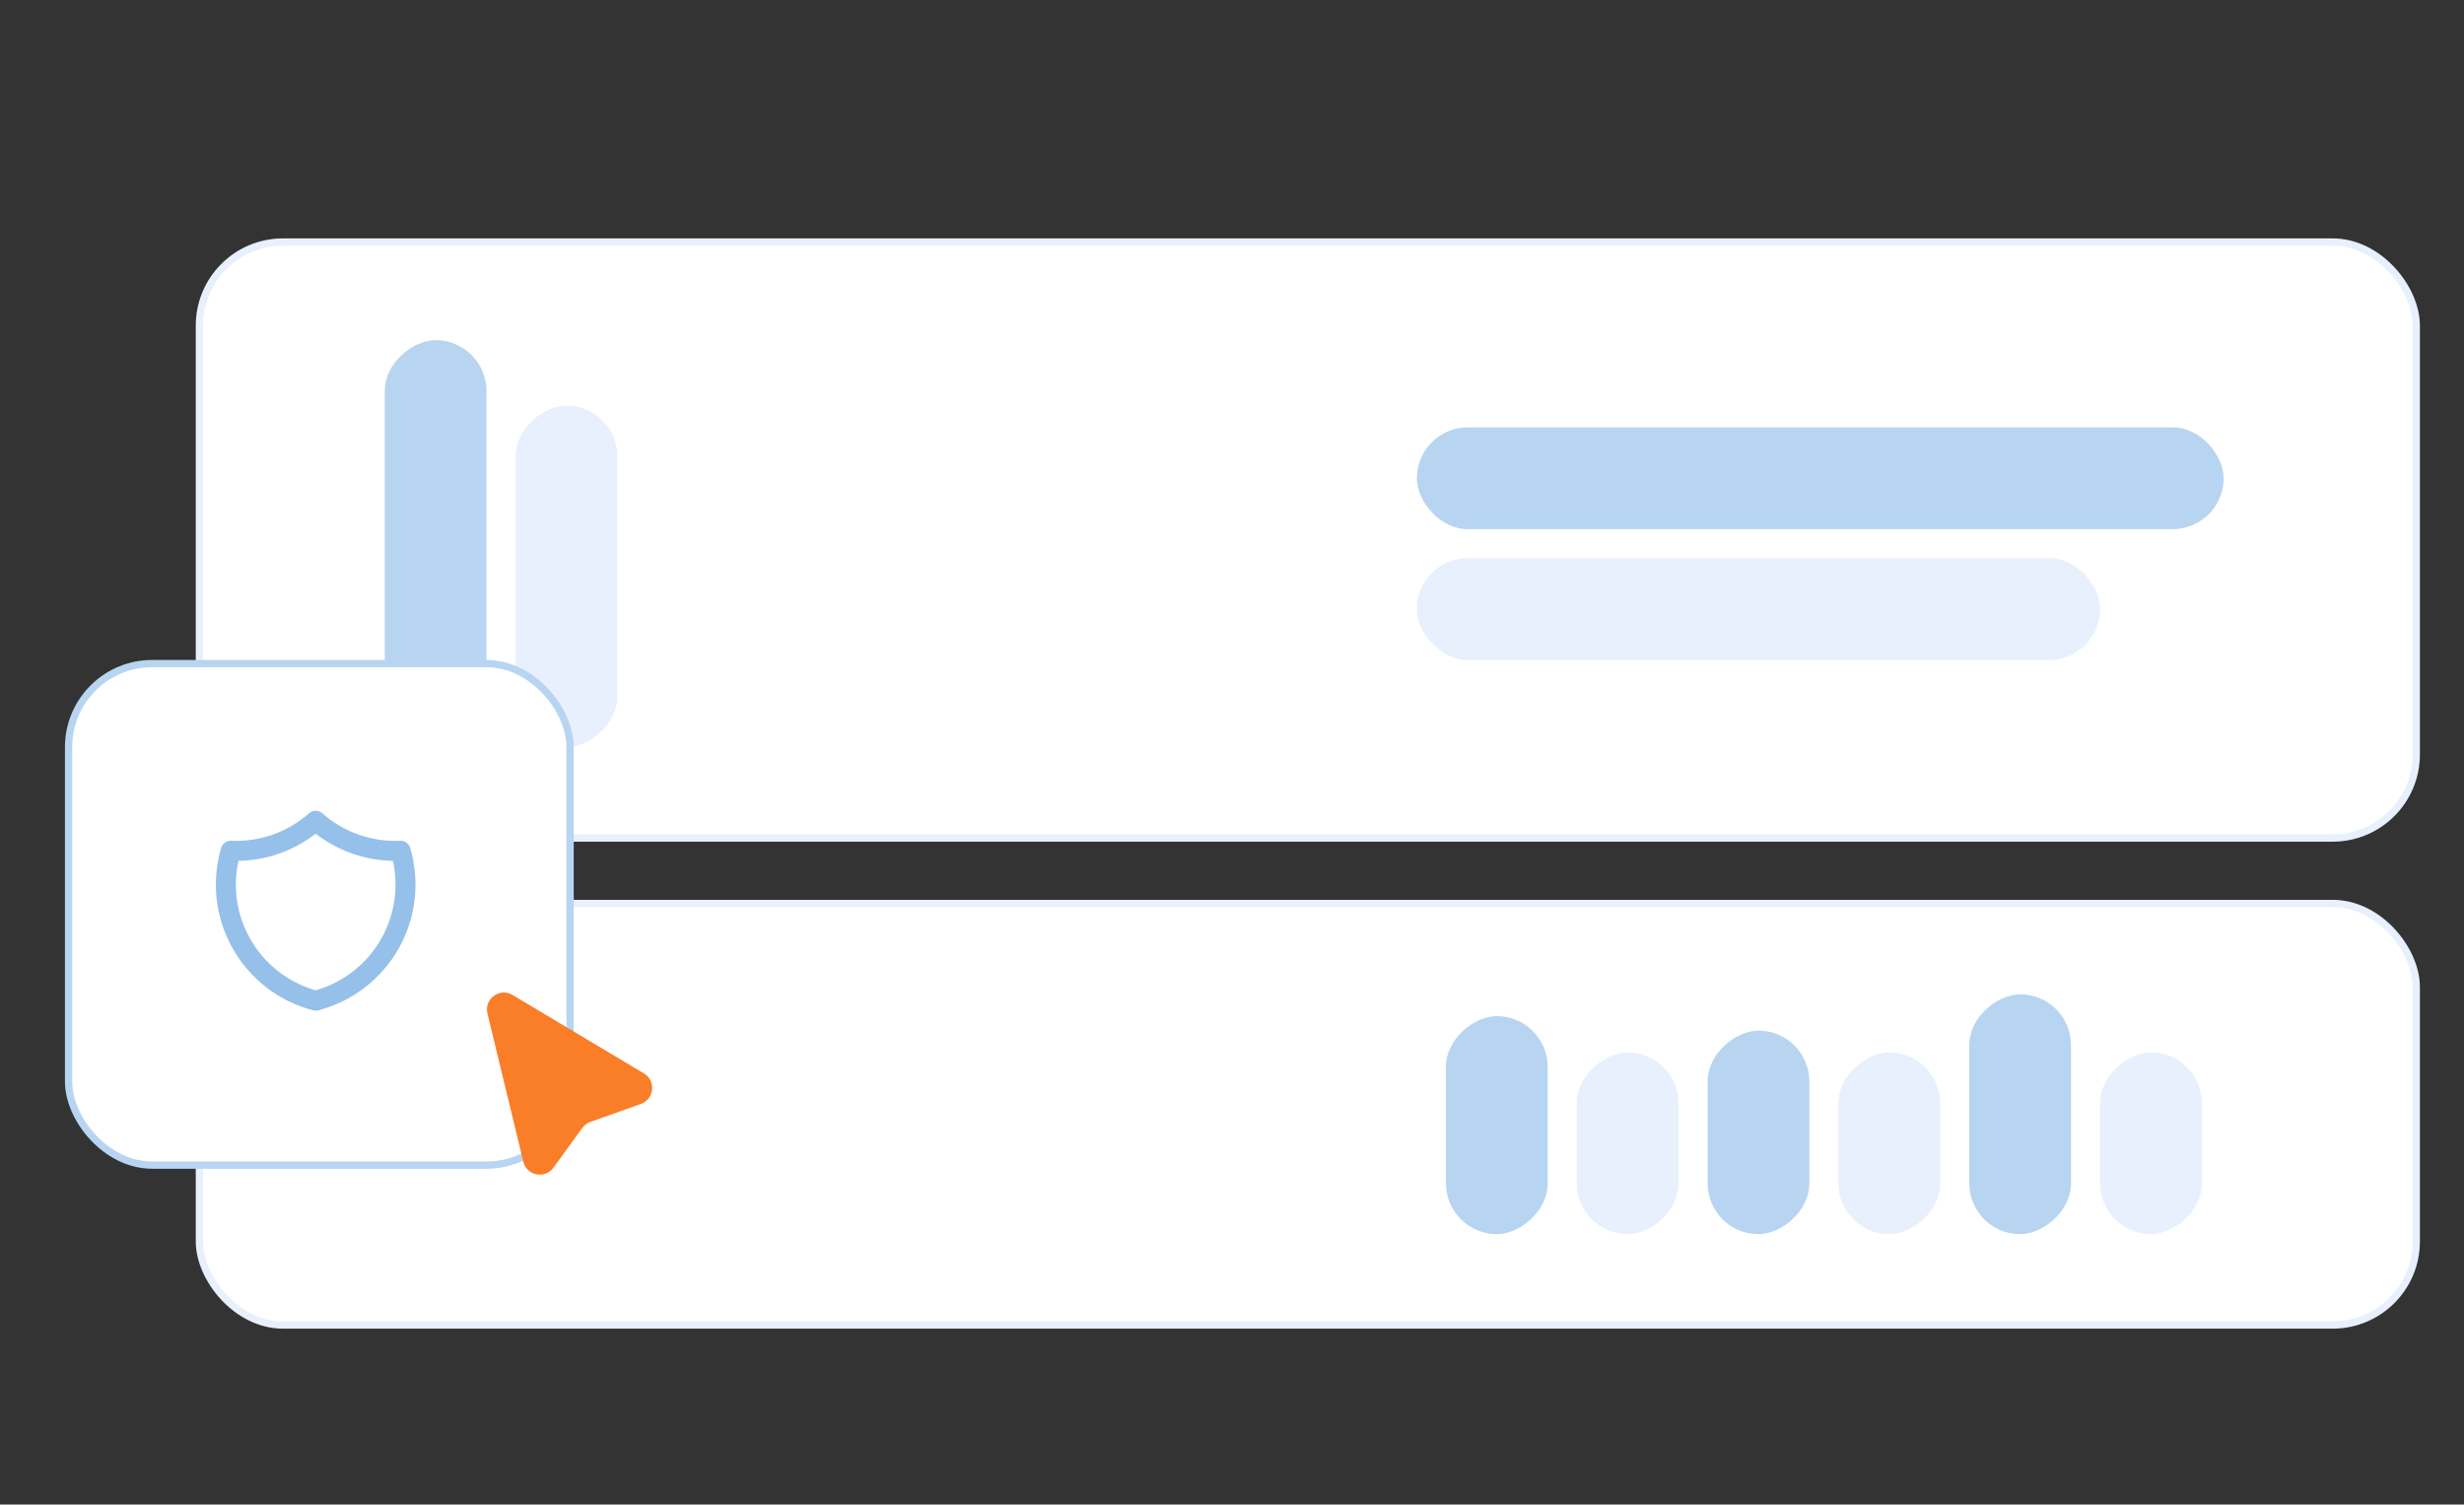 <svg width="339" height="207" viewBox="0 0 339 207" fill="none" xmlns="http://www.w3.org/2000/svg">
<rect x="0" y="0" width="339" height="207" fill="#333333" stroke="none"/>
<mask id="mask0_8042_7765" style="mask-type:alpha" maskUnits="userSpaceOnUse" x="0" y="0" width="331" height="207">
<rect y="0.799" width="330.392" height="206" fill="#D9D9D9"/>
</mask>
<g mask="url(#mask0_8042_7765)">
</g>
<g clip-path="url(#clip0_8042_7765)">
<rect x="27.434" y="33.299" width="305" height="82" rx="11.5" fill="white"/>
<rect x="27.434" y="33.299" width="305" height="82" rx="11.5" stroke="#E7F0FC"/>
<rect x="194.934" y="58.799" width="111" height="14" rx="7" fill="#B7D5F1"/>
<rect x="52.934" y="102.799" width="56" height="14" rx="7" transform="rotate(-90 52.934 102.799)" fill="#B7D5F1"/>
<rect x="194.934" y="76.799" width="94" height="14" rx="7" fill="#E7F0FC"/>
<rect x="70.934" y="102.799" width="47" height="14" rx="7" transform="rotate(-90 70.934 102.799)" fill="#E7F0FC"/>
<rect x="27.434" y="124.299" width="305" height="58" rx="11.5" fill="white"/>
<rect x="27.434" y="124.299" width="305" height="58" rx="11.5" stroke="#E7F0FC"/>
<rect x="198.934" y="169.799" width="30" height="14" rx="7" transform="rotate(-90 198.934 169.799)" fill="#B7D5F1"/>
<rect x="234.934" y="169.799" width="28" height="14" rx="7" transform="rotate(-90 234.934 169.799)" fill="#B7D5F1"/>
<rect x="270.934" y="169.799" width="33" height="14" rx="7" transform="rotate(-90 270.934 169.799)" fill="#B7D5F1"/>
<rect x="216.934" y="169.799" width="25" height="14" rx="7" transform="rotate(-90 216.934 169.799)" fill="#E7F0FC"/>
<rect x="252.934" y="169.799" width="25" height="14" rx="7" transform="rotate(-90 252.934 169.799)" fill="#E7F0FC"/>
<rect x="288.934" y="169.799" width="25" height="14" rx="7" transform="rotate(-90 288.934 169.799)" fill="#E7F0FC"/>
<rect x="9.434" y="91.299" width="69" height="69" rx="11.5" fill="white"/>
<rect x="9.434" y="91.299" width="69" height="69" rx="11.5" stroke="#B7D5F1"/>
<g clip-path="url(#clip1_8042_7765)">
<path d="M43.431 112.924C46.643 115.766 50.835 117.245 55.119 117.049C55.743 119.171 55.934 121.396 55.68 123.593C55.427 125.79 54.734 127.913 53.644 129.837C52.554 131.761 51.088 133.446 49.334 134.793C47.579 136.139 45.572 137.119 43.431 137.674C41.291 137.119 39.284 136.139 37.529 134.793C35.775 133.446 34.309 131.761 33.219 129.837C32.129 127.913 31.436 125.79 31.183 123.593C30.93 121.396 31.12 119.171 31.744 117.049C36.028 117.245 40.22 115.766 43.431 112.924" stroke="#95C0EA" stroke-width="2.75" stroke-linecap="round" stroke-linejoin="round"/>
</g>
<path d="M67.064 139.439C66.579 137.434 68.746 135.834 70.516 136.891L88.593 147.684C90.283 148.693 90.035 151.216 88.18 151.876L81.213 154.357C80.771 154.514 80.387 154.802 80.111 155.182L76.142 160.649C74.976 162.255 72.467 161.758 72 159.83L67.064 139.439Z" fill="#FA7D27"/>
</g>
<defs>
<clipPath id="clip0_8042_7765">
<rect width="330.067" height="174" fill="white" transform="translate(8.934 16.799)"/>
</clipPath>
<clipPath id="clip1_8042_7765">
<rect width="33" height="33" fill="white" transform="translate(26.934 108.799)"/>
</clipPath>
</defs>
</svg>
